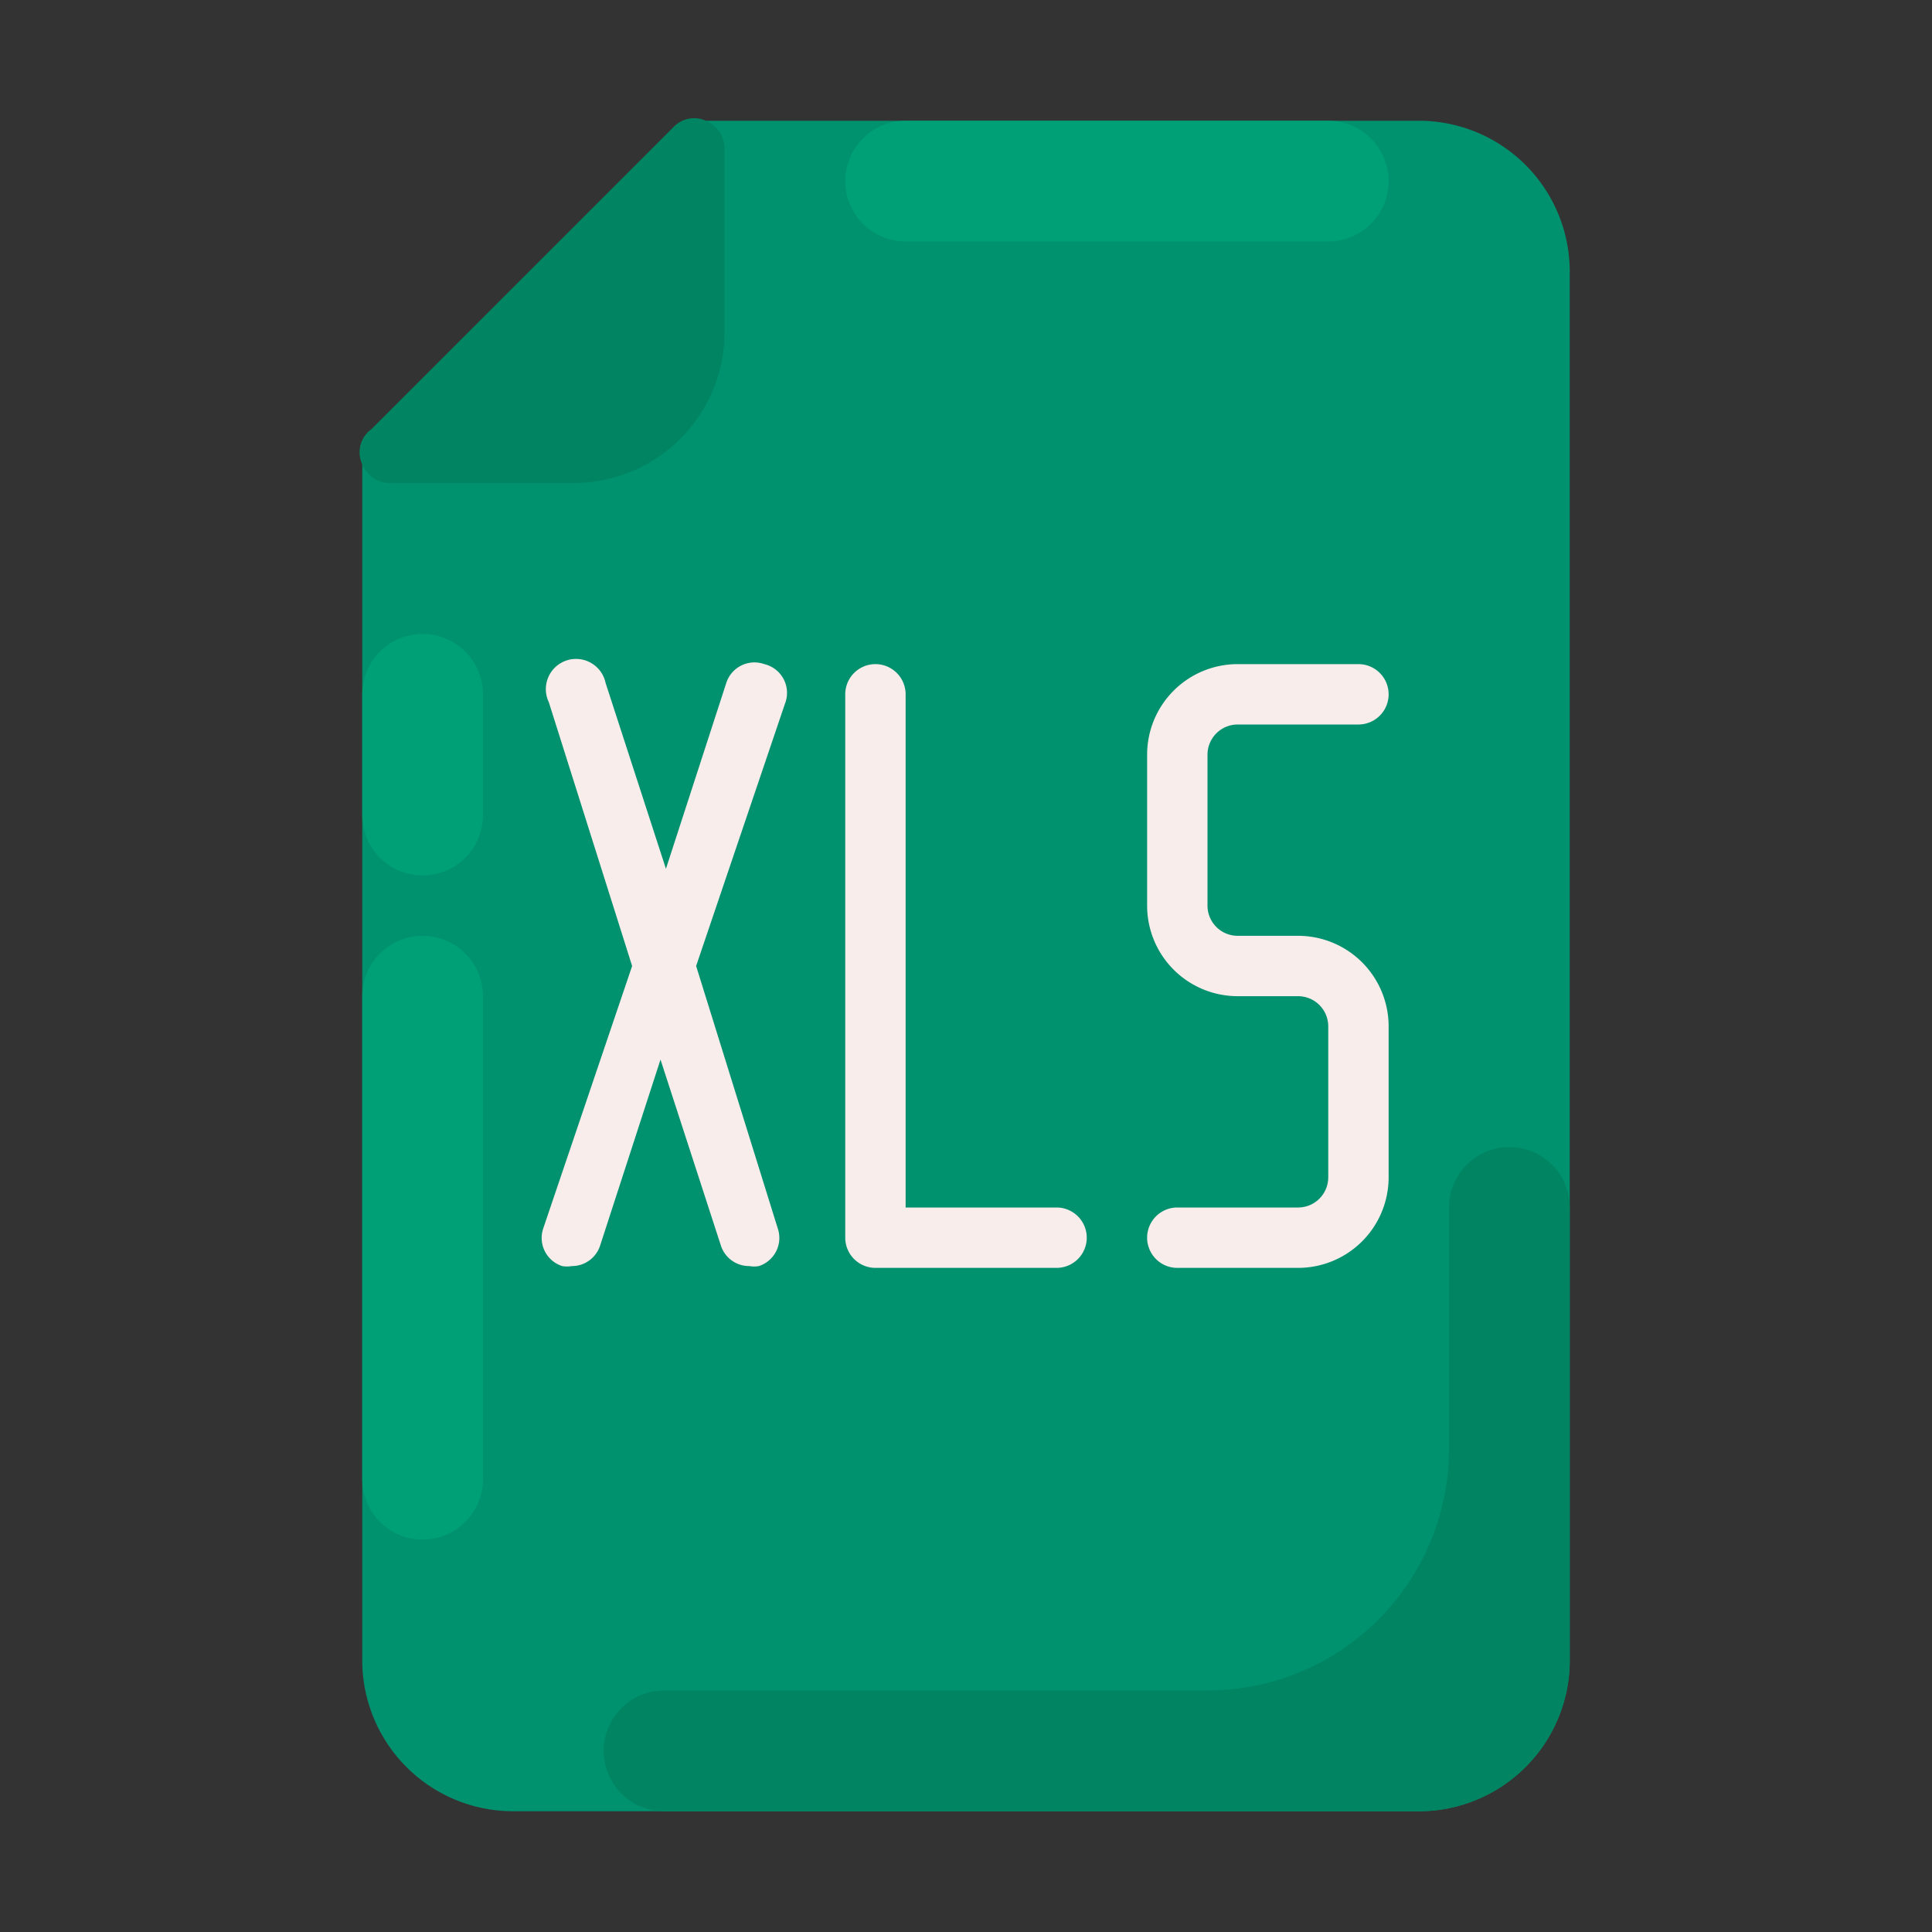 <?xml version="1.0" ?><!-- Uploaded to: SVG Repo, www.svgrepo.com, Generator: SVG Repo Mixer Tools -->
<svg width="800px" height="800px" viewBox="0 0 32 32" data-name="Layer 1" id="Layer_1" xmlns="http://www.w3.org/2000/svg"><rect x="0" y="0" width="32" height="32" fill="#333333" stroke="none"/><defs><style>.cls-1{fill:#00916e;}.cls-2{fill:#00a076;}.cls-3{fill:#008461;}.cls-4{fill:#f8edeb;}</style></defs><path class="cls-1" d="M23.5,2h-12a.47.47,0,0,0-.35.15l-5,5A.47.47,0,0,0,6,7.5v20A2.5,2.5,0,0,0,8.5,30h15A2.5,2.5,0,0,0,26,27.5V4.5A2.5,2.5,0,0,0,23.5,2Z"/><path class="cls-2" d="M15,2h7a1,1,0,0,1,0,2H15a1,1,0,0,1,0-2Z"/><path class="cls-2" d="M6,13.5v-2a1,1,0,0,1,2,0v2a1,1,0,0,1-2,0Z"/><path class="cls-2" d="M6,24.5v-8a1,1,0,0,1,2,0v8a1,1,0,0,1-2,0Z"/><path class="cls-3" d="M24,20v4a4,4,0,0,1-4,4H11a1,1,0,0,0-1,1h0a1,1,0,0,0,1,1H23.5A2.5,2.5,0,0,0,26,27.5V20a1,1,0,0,0-1-1h0A1,1,0,0,0,24,20Z"/><path class="cls-3" d="M11.69,2a.47.47,0,0,0-.54.11l-5,5A.47.47,0,0,0,6,7.69.5.5,0,0,0,6.5,8h3A2.5,2.5,0,0,0,12,5.5v-3A.5.5,0,0,0,11.69,2Z"/><path class="cls-4" d="M12.66,11a.49.49,0,0,0-.63.31l-1,3.08-1-3.08a.5.5,0,1,0-.94.32L10.47,16,9,20.34a.49.49,0,0,0,.31.63.45.45,0,0,0,.16,0,.49.49,0,0,0,.47-.34l1-3.08,1,3.08a.49.49,0,0,0,.47.34.45.45,0,0,0,.16,0,.49.49,0,0,0,.31-.63L11.53,16,13,11.66A.49.49,0,0,0,12.66,11Z"/><path class="cls-4" d="M17.5,20H15V11.5a.5.5,0,0,0-1,0v9a.5.5,0,0,0,.5.5h3a.5.5,0,0,0,0-1Z"/><path class="cls-4" d="M21.5,15.5h-1A.5.5,0,0,1,20,15V12.5a.5.5,0,0,1,.5-.5h2a.5.5,0,0,0,0-1h-2A1.5,1.5,0,0,0,19,12.5V15a1.5,1.5,0,0,0,1.5,1.5h1a.5.5,0,0,1,.5.5v2.5a.5.5,0,0,1-.5.5h-2a.5.5,0,0,0,0,1h2A1.5,1.5,0,0,0,23,19.5V17A1.5,1.5,0,0,0,21.5,15.5Z"/></svg>